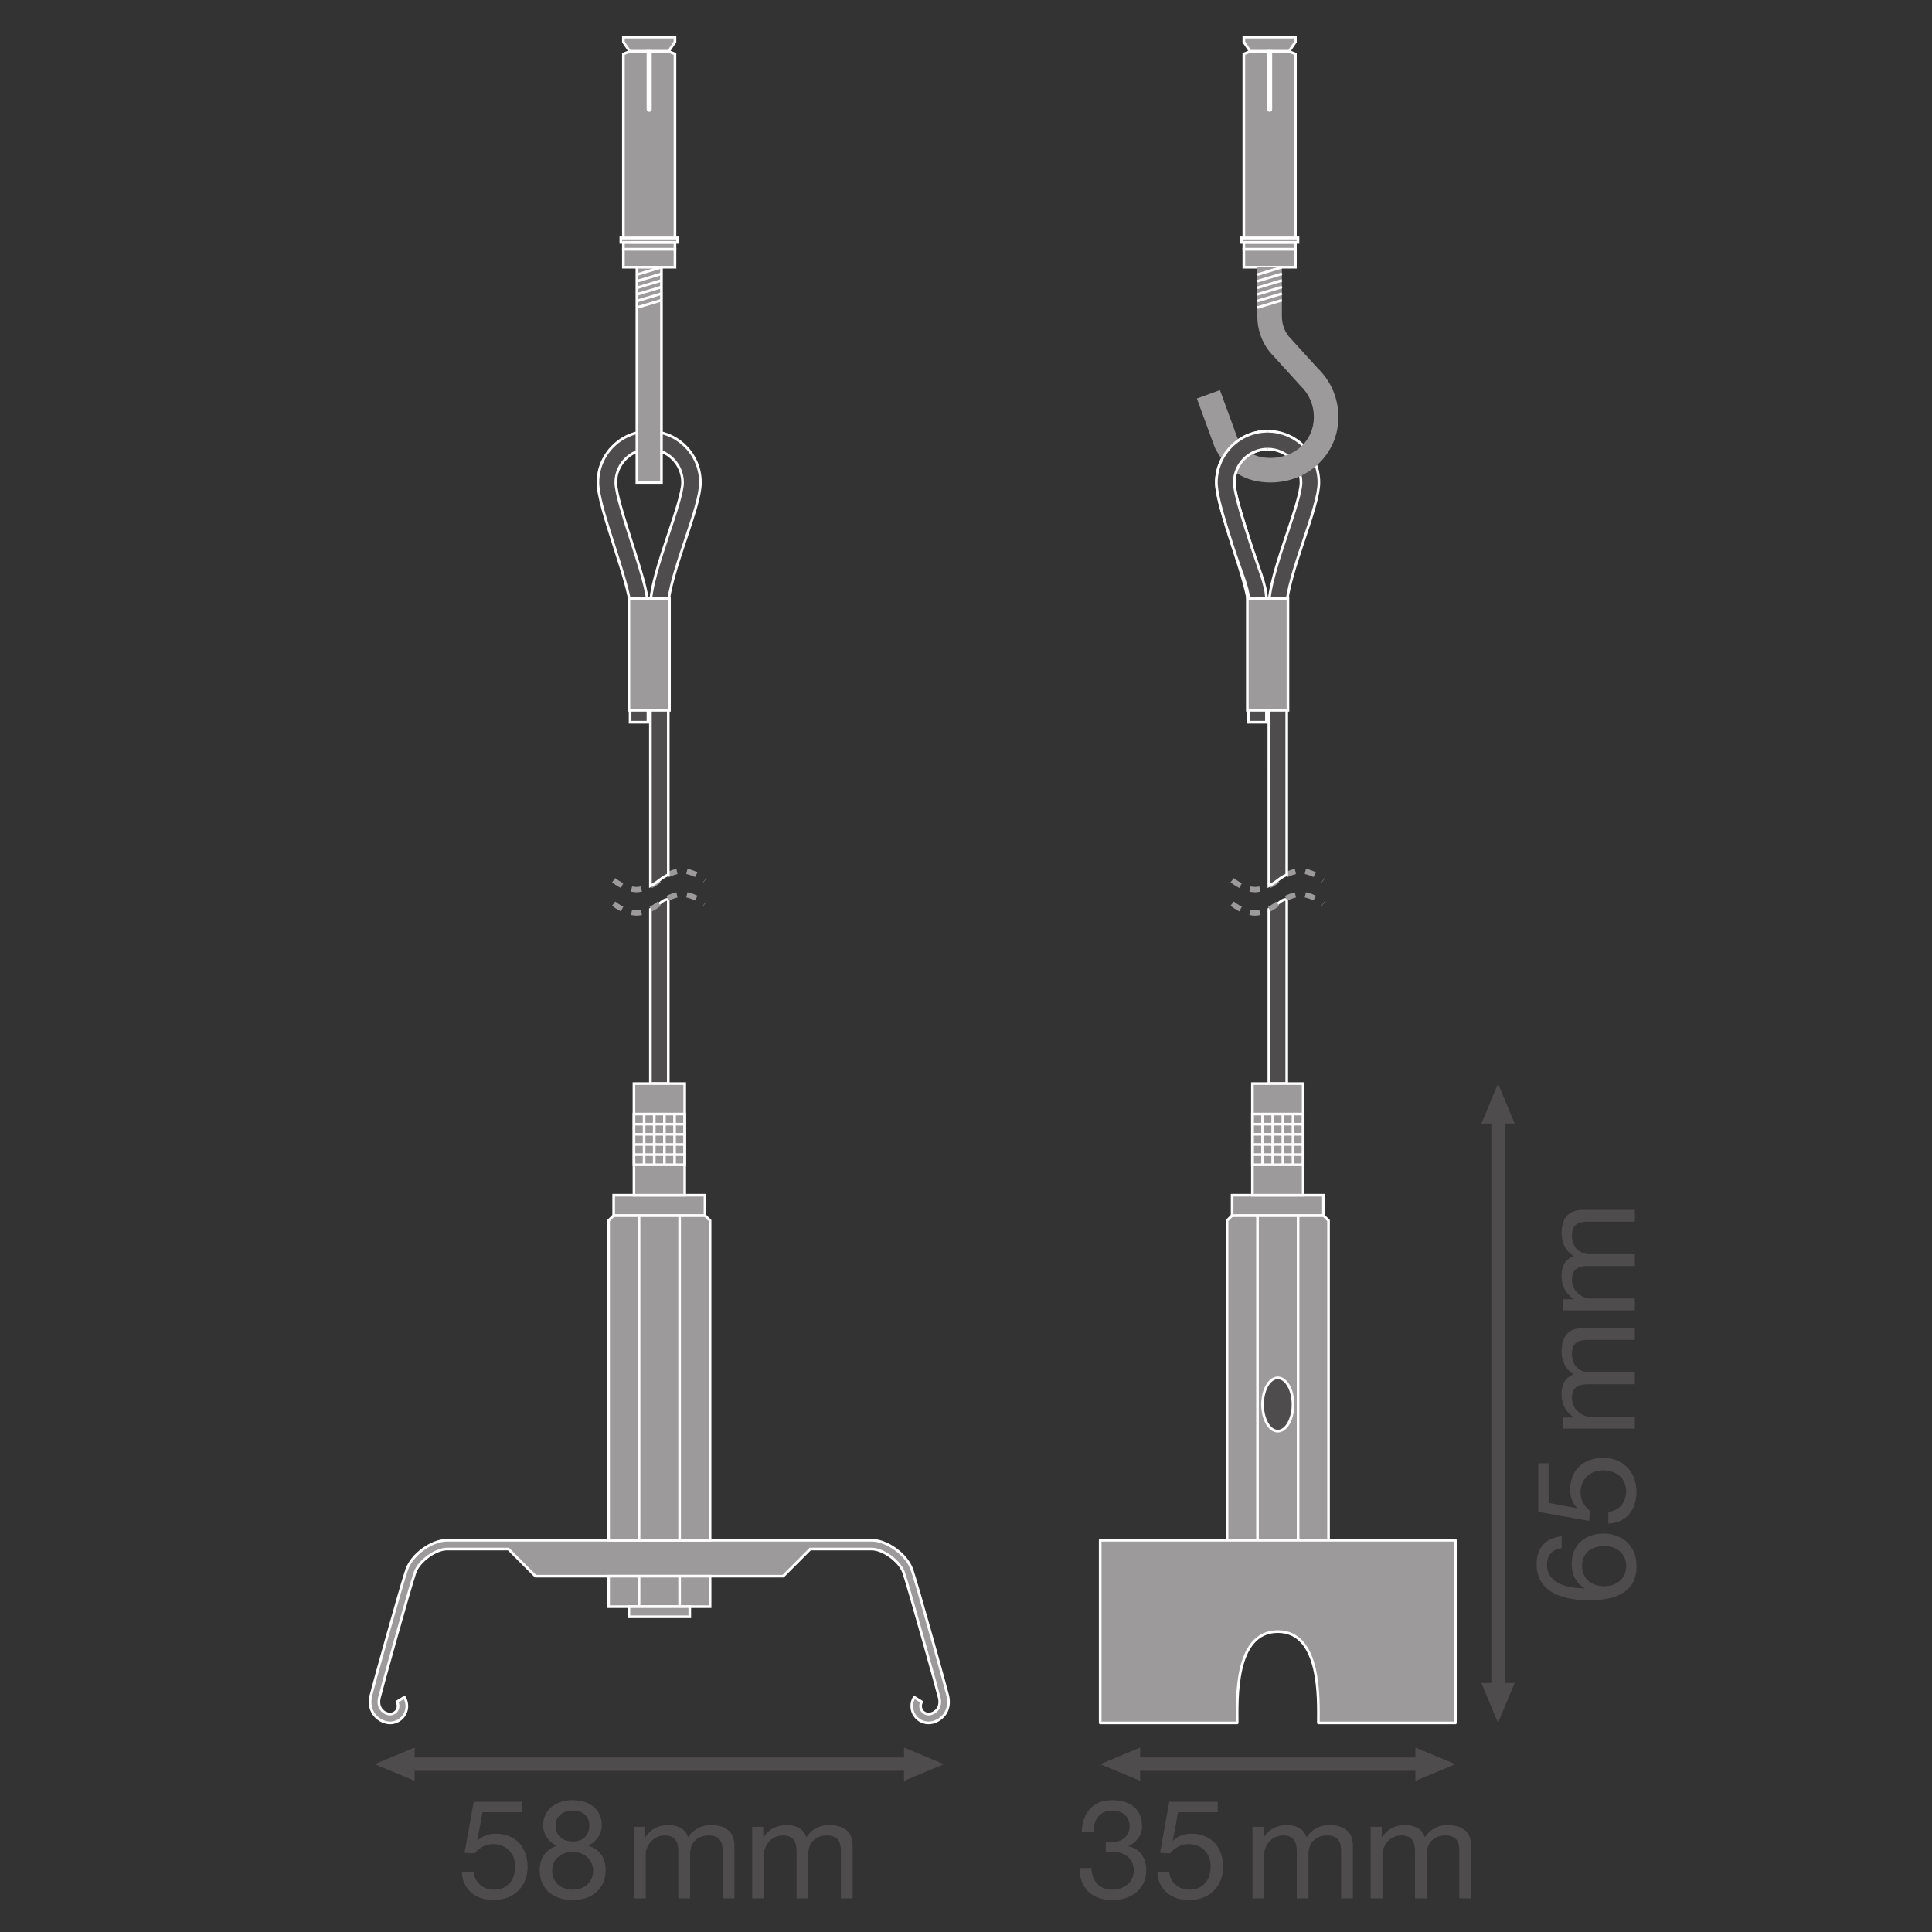 <?xml version="1.0" encoding="UTF-8" standalone="no"?>
<!-- Created with Inkscape (http://www.inkscape.org/) -->

<svg
   version="1.1"
   id="svg9"
   xml:space="preserve"
   width="548.031"
   height="548.031"
   viewBox="0 0 548.031 548.031"
   sodipodi:docname="PG_DAM_WORKFLOW-226834_TRUSYS_FLEX_SUSPENSION_KIT_mn_k_02.svg"
   inkscape:version="1.1 (c4e8f9e, 2021-05-24)"
   xmlns:inkscape="http://www.inkscape.org/namespaces/inkscape"
   xmlns:sodipodi="http://sodipodi.sourceforge.net/DTD/sodipodi-0.dtd"
   xmlns="http://www.w3.org/2000/svg"
   xmlns:svg="http://www.w3.org/2000/svg"><rect x="0" y="0" width="548.031" height="548.031" fill="#333333" stroke="none"/><defs
     id="defs13"><clipPath
       clipPathUnits="userSpaceOnUse"
       id="clipPath59"><path
         d="M 0,411.023 H 411.023 V 0 H 0 Z"
         id="path57" /></clipPath><clipPath
       clipPathUnits="userSpaceOnUse"
       id="clipPath381"><path
         d="M 0,411.023 H 411.023 V 0 H 0 Z"
         id="path379" /></clipPath></defs><sodipodi:namedview
     id="namedview11"
     pagecolor="#ffffff"
     bordercolor="#666666"
     borderopacity="1.0"
     inkscape:pageshadow="2"
     inkscape:pageopacity="0.0"
     inkscape:pagecheckerboard="0"
     showgrid="false"
     inkscape:zoom="1.5528329"
     inkscape:cx="273.69333"
     inkscape:cy="274.01532"
     inkscape:window-width="1383"
     inkscape:window-height="1035"
     inkscape:window-x="0"
     inkscape:window-y="23"
     inkscape:window-maximized="0"
     inkscape:current-layer="g15" /><g
     id="g15"
     inkscape:groupmode="layer"
     inkscape:label="PG_DAM_WORKFLOW-226834_TRUSYS_FLEX_SUSPENSION_KIT_mn_k_02"
     transform="matrix(1.333,0,0,-1.333,0,548.031)"><g
       id="g17"
       transform="translate(88.237,32.169)"><path
         d="M 0,0 -8.504,3.541 0,7.084 Z"
         style="fill:#4f4c4d;fill-opacity:1;fill-rule:nonzero;stroke:none"
         id="path19" /></g><g
       id="g21"
       transform="translate(192.369,32.169)"><path
         d="M 0,0 8.504,3.541 0,7.084 Z"
         style="fill:#4f4c4d;fill-opacity:1;fill-rule:nonzero;stroke:none"
         id="path23" /></g><g
       id="g25"
       transform="translate(194.312,35.71)"><path
         d="M 0,0 H -108.022"
         style="fill:none;stroke:#4f4c4d;stroke-width:2.835;stroke-linecap:butt;stroke-linejoin:round;stroke-miterlimit:3.864;stroke-dasharray:none;stroke-opacity:1"
         id="path27" /></g><g
       id="g29"
       transform="translate(242.622,32.169)"><path
         d="M 0,0 -8.504,3.541 0,7.084 Z"
         style="fill:#4f4c4d;fill-opacity:1;fill-rule:nonzero;stroke:none"
         id="path31" /></g><g
       id="g33"
       transform="translate(301.199,32.169)"><path
         d="M 0,0 8.504,3.541 0,7.084 Z"
         style="fill:#4f4c4d;fill-opacity:1;fill-rule:nonzero;stroke:none"
         id="path35" /></g><g
       id="g37"
       transform="translate(303.142,35.71)"><path
         d="M 0,0 H -62.467"
         style="fill:none;stroke:#4f4c4d;stroke-width:2.835;stroke-linecap:butt;stroke-linejoin:round;stroke-miterlimit:3.864;stroke-dasharray:none;stroke-opacity:1"
         id="path39" /></g><g
       id="g41"
       transform="translate(322.317,52.999)"><path
         d="M 0,0 -3.541,-8.504 -7.084,0 Z"
         style="fill:#4f4c4d;fill-opacity:1;fill-rule:nonzero;stroke:none"
         id="path43" /></g><g
       id="g45"
       transform="translate(322.317,172.043)"><path
         d="M 0,0 -3.541,8.504 -7.084,0 Z"
         style="fill:#4f4c4d;fill-opacity:1;fill-rule:nonzero;stroke:none"
         id="path47" /></g><g
       id="g49"
       transform="translate(318.776,173.986)"><path
         d="M 0,0 V -122.934"
         style="fill:none;stroke:#4f4c4d;stroke-width:2.835;stroke-linecap:butt;stroke-linejoin:round;stroke-miterlimit:3.864;stroke-dasharray:none;stroke-opacity:1"
         id="path51" /></g><g
       id="g53"><g
         id="g55"
         clip-path="url(#clipPath59)"><g
           id="g61"
           transform="translate(138.402,217.628)"><path
             d="M 0,0 V -37.081 H 3.802 V 2.079 C 3.41,2.187 2.949,1.957 2.55,1.685 2.332,1.537 2.115,1.376 1.901,1.204 1.678,1.024 1.45,0.858 1.224,0.705 0.814,0.429 0.402,0.195 0,0"
             style="fill:#4f4c4d;fill-opacity:1;fill-rule:nonzero;stroke:none"
             id="path63" /></g><g
           id="g65"
           transform="translate(138.402,217.628)"><path
             d="M 0,0 V -37.081 H 3.802 V 2.079 C 3.41,2.187 2.949,1.957 2.55,1.685 2.332,1.537 2.115,1.376 1.901,1.204 1.678,1.024 1.45,0.858 1.224,0.705 0.814,0.429 0.402,0.195 0,0 Z"
             style="fill:none;stroke:#ffffff;stroke-width:0.567;stroke-linecap:butt;stroke-linejoin:miter;stroke-miterlimit:10;stroke-dasharray:none;stroke-opacity:1"
             id="path67" /></g><g
           id="g69"
           transform="translate(130.598,223.818)"><path
             d="m 0,0 c 1.793,-1.44 3.735,-1.993 4.854,-1.993 0.977,0 2.587,0.422 4.174,1.495 0.226,0.152 0.453,0.318 0.677,0.498 0.214,0.174 0.431,0.333 0.648,0.481 1.598,1.087 3.217,1.512 4.204,1.512 1.12,0 3.061,-0.55 4.854,-1.993"
             style="fill:none;stroke:#9c9a9b;stroke-width:1.134;stroke-linecap:butt;stroke-linejoin:round;stroke-miterlimit:3.864;stroke-dasharray:2.126;stroke-dashoffset:0;stroke-opacity:1"
             id="path71" /></g><g
           id="g73"
           transform="translate(130.598,218.832)"><path
             d="m 0,0 c 1.793,-1.442 3.735,-1.992 4.854,-1.992 0.977,0 2.587,0.422 4.174,1.494 0.226,0.152 0.453,0.319 0.677,0.498 0.214,0.173 0.431,0.333 0.648,0.481 1.598,1.086 3.217,1.511 4.204,1.511 1.12,0 3.061,-0.549 4.854,-1.992"
             style="fill:none;stroke:#9c9a9b;stroke-width:1.134;stroke-linecap:butt;stroke-linejoin:round;stroke-miterlimit:3.864;stroke-dasharray:2.126;stroke-dashoffset:0;stroke-opacity:1"
             id="path75" /></g><g
           id="g77"
           transform="translate(201.726,50.144)"><path
             d="m 0,0 c -0.2,0.979 -6.652,24.178 -7.699,27.064 -1.149,3.167 -5.307,6.159 -8.557,6.159 h -90.334 c -3.25,0 -7.408,-2.992 -8.557,-6.159 -1.048,-2.886 -7.499,-26.085 -7.699,-27.064 -0.402,-1.968 0.243,-3.276 0.853,-4.026 0.804,-0.985 2.087,-1.623 3.267,-1.623 1.973,0 3.578,1.606 3.578,3.583 0,0.665 -0.183,1.315 -0.529,1.879 l -1.595,-0.982 c 0.165,-0.27 0.252,-0.578 0.252,-0.897 0,-0.941 -0.765,-1.709 -1.706,-1.709 -0.507,0 -1.294,0.293 -1.816,0.935 -0.516,0.634 -0.674,1.461 -0.47,2.461 0.186,0.915 6.653,24.124 7.624,26.803 0.869,2.392 4.363,4.924 6.798,4.924 h 13.055 l 5.761,-5.774 h 52.702 l 5.762,5.774 h 13.054 c 2.435,0 5.929,-2.532 6.798,-4.924 0.971,-2.679 7.437,-25.888 7.624,-26.803 0.204,-1 0.046,-1.827 -0.47,-2.461 -0.523,-0.642 -1.308,-0.935 -1.817,-0.935 -0.94,0 -1.705,0.768 -1.705,1.709 0,0.319 0.087,0.627 0.252,0.897 l -1.595,0.982 c -0.346,-0.564 -0.53,-1.214 -0.53,-1.879 0,-1.977 1.605,-3.583 3.578,-3.583 1.181,0 2.464,0.638 3.268,1.623 C -0.242,-3.276 0.402,-1.968 0,0"
             style="fill:#9c9a9b;fill-opacity:1;fill-rule:nonzero;stroke:none"
             id="path79" /></g><g
           id="g81"
           transform="translate(201.726,50.144)"><path
             d="m 0,0 c -0.2,0.979 -6.652,24.178 -7.699,27.064 -1.149,3.167 -5.307,6.159 -8.557,6.159 h -90.334 c -3.25,0 -7.408,-2.992 -8.557,-6.159 -1.048,-2.886 -7.499,-26.085 -7.699,-27.064 -0.402,-1.968 0.243,-3.276 0.853,-4.026 0.804,-0.985 2.087,-1.623 3.267,-1.623 1.973,0 3.578,1.606 3.578,3.583 0,0.665 -0.183,1.315 -0.529,1.879 l -1.595,-0.982 c 0.165,-0.27 0.252,-0.578 0.252,-0.897 0,-0.941 -0.765,-1.709 -1.706,-1.709 -0.507,0 -1.294,0.293 -1.816,0.935 -0.516,0.634 -0.674,1.461 -0.47,2.461 0.186,0.915 6.653,24.124 7.624,26.803 0.869,2.392 4.363,4.924 6.798,4.924 h 13.055 l 5.761,-5.774 h 52.702 l 5.762,5.774 h 13.054 c 2.435,0 5.929,-2.532 6.798,-4.924 0.971,-2.679 7.437,-25.888 7.624,-26.803 0.204,-1 0.046,-1.827 -0.47,-2.461 -0.523,-0.642 -1.308,-0.935 -1.817,-0.935 -0.94,0 -1.705,0.768 -1.705,1.709 0,0.319 0.087,0.627 0.252,0.897 l -1.595,0.982 c -0.346,-0.564 -0.53,-1.214 -0.53,-1.879 0,-1.977 1.605,-3.583 3.578,-3.583 1.181,0 2.464,0.638 3.268,1.623 C -0.242,-3.276 0.402,-1.968 0,0 Z"
             style="fill:none;stroke:#ffffff;stroke-width:0.567;stroke-linecap:butt;stroke-linejoin:round;stroke-miterlimit:10;stroke-dasharray:none;stroke-opacity:1"
             id="path83" /></g><path
           d="m 151.101,69.238 h -21.596 v 6.48 h 21.596 z"
           style="fill:#9c9a9b;fill-opacity:1;fill-rule:nonzero;stroke:#ffffff;stroke-width:0.567;stroke-linecap:butt;stroke-linejoin:miter;stroke-miterlimit:10;stroke-dasharray:none;stroke-opacity:1"
           id="path85" /><g
           id="g87"
           transform="translate(135.984,69.238)"><path
             d="M 0,0 V 6.48"
             style="fill:#9c9a9b;fill-opacity:1;fill-rule:nonzero;stroke:#ffffff;stroke-width:0.567;stroke-linecap:butt;stroke-linejoin:miter;stroke-miterlimit:10;stroke-dasharray:none;stroke-opacity:1"
             id="path89" /></g><g
           id="g91"
           transform="translate(144.622,69.238)"><path
             d="M 0,0 V 6.48"
             style="fill:#9c9a9b;fill-opacity:1;fill-rule:nonzero;stroke:#ffffff;stroke-width:0.567;stroke-linecap:butt;stroke-linejoin:miter;stroke-miterlimit:10;stroke-dasharray:none;stroke-opacity:1"
             id="path93" /></g><g
           id="g95"
           transform="translate(151.101,83.367)"><path
             d="m 0,0 h -21.596 v 68.028 l 1.081,1.078 H -1.081 L 0,68.028 Z"
             style="fill:#9c9a9b;fill-opacity:1;fill-rule:nonzero;stroke:none"
             id="path97" /></g><g
           id="g99"
           transform="translate(151.101,83.367)"><path
             d="m 0,0 h -21.596 v 68.028 l 1.081,1.078 H -1.081 L 0,68.028 Z"
             style="fill:none;stroke:#ffffff;stroke-width:0.567;stroke-linecap:butt;stroke-linejoin:miter;stroke-miterlimit:10;stroke-dasharray:none;stroke-opacity:1"
             id="path101" /></g><g
           id="g103"
           transform="translate(135.984,83.367)"><path
             d="M 0,0 V 69.106"
             style="fill:#9c9a9b;fill-opacity:1;fill-rule:nonzero;stroke:#ffffff;stroke-width:0.567;stroke-linecap:butt;stroke-linejoin:miter;stroke-miterlimit:10;stroke-dasharray:none;stroke-opacity:1"
             id="path105" /></g><g
           id="g107"
           transform="translate(144.622,83.367)"><path
             d="M 0,0 V 69.106"
             style="fill:#9c9a9b;fill-opacity:1;fill-rule:nonzero;stroke:#ffffff;stroke-width:0.567;stroke-linecap:butt;stroke-linejoin:miter;stroke-miterlimit:10;stroke-dasharray:none;stroke-opacity:1"
             id="path109" /></g><path
           d="m 146.782,67.079 h -12.957 v 2.159 h 12.957 z"
           style="fill:#9c9a9b;fill-opacity:1;fill-rule:nonzero;stroke:#ffffff;stroke-width:0.567;stroke-linecap:butt;stroke-linejoin:miter;stroke-miterlimit:10;stroke-dasharray:none;stroke-opacity:1"
           id="path111" /><path
           d="m 150.021,152.473 h -19.435 v 4.319 h 19.435 z"
           style="fill:#9c9a9b;fill-opacity:1;fill-rule:nonzero;stroke:#ffffff;stroke-width:0.567;stroke-linecap:butt;stroke-linejoin:miter;stroke-miterlimit:10;stroke-dasharray:none;stroke-opacity:1"
           id="path113" /><path
           d="m 145.702,156.792 h -10.798 v 23.755 h 10.798 z"
           style="fill:#9c9a9b;fill-opacity:1;fill-rule:nonzero;stroke:#ffffff;stroke-width:0.567;stroke-linecap:butt;stroke-linejoin:miter;stroke-miterlimit:10;stroke-dasharray:none;stroke-opacity:1"
           id="path115" /><path
           d="m 145.702,163.27 h -10.798 v 10.798 h 10.798 z"
           style="fill:none;stroke:#ffffff;stroke-width:0.567;stroke-linecap:butt;stroke-linejoin:miter;stroke-miterlimit:10;stroke-dasharray:none;stroke-opacity:1"
           id="path117" /><g
           id="g119"
           transform="translate(134.905,171.908)"><path
             d="M 0,0 H 10.798"
             style="fill:none;stroke:#ffffff;stroke-width:0.567;stroke-linecap:butt;stroke-linejoin:miter;stroke-miterlimit:10;stroke-dasharray:none;stroke-opacity:1"
             id="path121" /></g><g
           id="g123"
           transform="translate(134.905,169.748)"><path
             d="M 0,0 H 10.798"
             style="fill:none;stroke:#ffffff;stroke-width:0.567;stroke-linecap:butt;stroke-linejoin:miter;stroke-miterlimit:10;stroke-dasharray:none;stroke-opacity:1"
             id="path125" /></g><g
           id="g127"
           transform="translate(134.905,167.588)"><path
             d="M 0,0 H 10.798"
             style="fill:none;stroke:#ffffff;stroke-width:0.567;stroke-linecap:butt;stroke-linejoin:miter;stroke-miterlimit:10;stroke-dasharray:none;stroke-opacity:1"
             id="path129" /></g><g
           id="g131"
           transform="translate(134.905,165.429)"><path
             d="M 0,0 H 10.798"
             style="fill:none;stroke:#ffffff;stroke-width:0.567;stroke-linecap:butt;stroke-linejoin:miter;stroke-miterlimit:10;stroke-dasharray:none;stroke-opacity:1"
             id="path133" /></g><g
           id="g135"
           transform="translate(137.064,174.068)"><path
             d="M 0,0 V -10.798"
             style="fill:none;stroke:#ffffff;stroke-width:0.567;stroke-linecap:butt;stroke-linejoin:miter;stroke-miterlimit:10;stroke-dasharray:none;stroke-opacity:1"
             id="path137" /></g><g
           id="g139"
           transform="translate(139.223,174.068)"><path
             d="M 0,0 V -10.798"
             style="fill:none;stroke:#ffffff;stroke-width:0.567;stroke-linecap:butt;stroke-linejoin:miter;stroke-miterlimit:10;stroke-dasharray:none;stroke-opacity:1"
             id="path141" /></g><g
           id="g143"
           transform="translate(141.383,174.068)"><path
             d="M 0,0 V -10.798"
             style="fill:none;stroke:#ffffff;stroke-width:0.567;stroke-linecap:butt;stroke-linejoin:miter;stroke-miterlimit:10;stroke-dasharray:none;stroke-opacity:1"
             id="path145" /></g><g
           id="g147"
           transform="translate(143.542,174.068)"><path
             d="M 0,0 V -10.798"
             style="fill:none;stroke:#ffffff;stroke-width:0.567;stroke-linecap:butt;stroke-linejoin:miter;stroke-miterlimit:10;stroke-dasharray:none;stroke-opacity:1"
             id="path149" /></g><g
           id="g151"
           transform="translate(138.143,319.353)"><path
             d="m 0,0 c -6.013,0 -10.906,-4.894 -10.906,-10.908 0,-2.784 1.707,-8.097 3.514,-13.722 1.561,-4.861 3.331,-10.371 3.331,-12.56 v -24.731 h 3.803 v 24.731 c 0,2.785 -1.706,8.098 -3.513,13.723 -1.562,4.861 -3.331,10.371 -3.331,12.559 0,3.917 3.186,7.103 7.102,7.103 3.916,0 7.102,-3.186 7.102,-7.103 0,-2.004 -1.509,-6.519 -2.97,-10.884 C 2.228,-27.486 0.258,-33.375 0.258,-37.19 v -34.489 h 0.001 v -25.059 c 0.402,0.194 0.813,0.428 1.223,0.705 0.227,0.152 0.454,0.318 0.678,0.498 0.214,0.174 0.431,0.333 0.648,0.481 0.4,0.272 0.861,0.503 1.253,0.695 v 22.68 22.771 11.718 c 0,3.196 1.954,9.038 3.678,14.192 1.699,5.08 3.167,9.466 3.167,12.09 C 10.906,-4.894 6.013,0 0,0"
             style="fill:#4f4c4d;fill-opacity:1;fill-rule:nonzero;stroke:none"
             id="path153" /></g><g
           id="g155"
           transform="translate(138.143,319.353)"><path
             d="m 0,0 c -6.013,0 -10.906,-4.894 -10.906,-10.908 0,-2.784 1.707,-8.097 3.514,-13.722 1.561,-4.861 3.331,-10.371 3.331,-12.56 v -24.731 h 3.803 v 24.731 c 0,2.785 -1.706,8.098 -3.513,13.723 -1.562,4.861 -3.331,10.371 -3.331,12.559 0,3.917 3.186,7.103 7.102,7.103 3.916,0 7.102,-3.186 7.102,-7.103 0,-2.004 -1.509,-6.519 -2.97,-10.884 C 2.228,-27.486 0.258,-33.375 0.258,-37.19 v -34.489 h 0.001 v -25.059 c 0.402,0.194 0.813,0.428 1.223,0.705 0.227,0.152 0.454,0.318 0.678,0.498 0.214,0.174 0.431,0.333 0.648,0.481 0.4,0.272 0.861,0.503 1.253,0.695 v 22.68 22.771 11.718 c 0,3.196 1.954,9.038 3.678,14.192 1.699,5.08 3.167,9.466 3.167,12.09 C 10.906,-4.894 6.013,0 0,0 Z"
             style="fill:none;stroke:#ffffff;stroke-width:0.567;stroke-linecap:butt;stroke-linejoin:miter;stroke-miterlimit:10;stroke-dasharray:none;stroke-opacity:1"
             id="path157" /></g><path
           d="m 142.462,259.982 h -8.638 v 23.754 h 8.638 z"
           style="fill:#9c9a9b;fill-opacity:1;fill-rule:nonzero;stroke:#ffffff;stroke-width:0.567;stroke-linecap:butt;stroke-linejoin:miter;stroke-miterlimit:10;stroke-dasharray:none;stroke-opacity:1"
           id="path159" /><g
           id="g161"
           transform="translate(270.011,217.628)"><path
             d="M 0,0 V -37.081 H 3.803 V 2.079 C 3.411,2.187 2.949,1.957 2.55,1.685 2.332,1.537 2.115,1.376 1.901,1.204 1.678,1.024 1.45,0.858 1.224,0.705 0.814,0.429 0.403,0.195 0,0"
             style="fill:#4f4c4d;fill-opacity:1;fill-rule:nonzero;stroke:none"
             id="path163" /></g><g
           id="g165"
           transform="translate(270.011,217.628)"><path
             d="M 0,0 V -37.081 H 3.803 V 2.079 C 3.411,2.187 2.949,1.957 2.55,1.685 2.332,1.537 2.115,1.376 1.901,1.204 1.678,1.024 1.45,0.858 1.224,0.705 0.814,0.429 0.403,0.195 0,0 Z"
             style="fill:none;stroke:#ffffff;stroke-width:0.567;stroke-linecap:butt;stroke-linejoin:miter;stroke-miterlimit:10;stroke-dasharray:none;stroke-opacity:1"
             id="path167" /></g><g
           id="g169"
           transform="translate(262.207,223.818)"><path
             d="m 0,0 c 1.793,-1.44 3.735,-1.993 4.854,-1.993 0.978,0 2.588,0.422 4.174,1.495 0.226,0.152 0.454,0.318 0.677,0.498 0.214,0.174 0.431,0.333 0.649,0.481 1.598,1.087 3.217,1.512 4.203,1.512 1.121,0 3.061,-0.55 4.854,-1.993"
             style="fill:none;stroke:#9c9a9b;stroke-width:1.134;stroke-linecap:butt;stroke-linejoin:round;stroke-miterlimit:3.864;stroke-dasharray:2.126;stroke-dashoffset:0;stroke-opacity:1"
             id="path171" /></g><g
           id="g173"
           transform="translate(262.207,218.832)"><path
             d="m 0,0 c 1.793,-1.442 3.735,-1.992 4.854,-1.992 0.978,0 2.588,0.422 4.174,1.494 0.226,0.152 0.454,0.319 0.677,0.498 0.214,0.173 0.431,0.333 0.649,0.481 1.598,1.086 3.217,1.511 4.203,1.511 1.121,0 3.061,-0.549 4.854,-1.992"
             style="fill:none;stroke:#9c9a9b;stroke-width:1.134;stroke-linecap:butt;stroke-linejoin:round;stroke-miterlimit:3.864;stroke-dasharray:2.126;stroke-dashoffset:0;stroke-opacity:1"
             id="path175" /></g><g
           id="g177"
           transform="translate(282.71,83.367)"><path
             d="m 0,0 h -21.596 v 68.028 l 1.081,1.078 H -1.081 L 0,68.028 Z"
             style="fill:#9c9a9b;fill-opacity:1;fill-rule:nonzero;stroke:none"
             id="path179" /></g><g
           id="g181"
           transform="translate(282.71,83.367)"><path
             d="m 0,0 h -21.596 v 68.028 l 1.081,1.078 H -1.081 L 0,68.028 Z"
             style="fill:none;stroke:#ffffff;stroke-width:0.567;stroke-linecap:butt;stroke-linejoin:miter;stroke-miterlimit:10;stroke-dasharray:none;stroke-opacity:1"
             id="path183" /></g><g
           id="g185"
           transform="translate(267.594,83.367)"><path
             d="M 0,0 V 69.106"
             style="fill:#9c9a9b;fill-opacity:1;fill-rule:nonzero;stroke:#ffffff;stroke-width:0.567;stroke-linecap:butt;stroke-linejoin:miter;stroke-miterlimit:10;stroke-dasharray:none;stroke-opacity:1"
             id="path187" /></g><g
           id="g189"
           transform="translate(276.231,83.367)"><path
             d="M 0,0 V 69.106"
             style="fill:#9c9a9b;fill-opacity:1;fill-rule:nonzero;stroke:#ffffff;stroke-width:0.567;stroke-linecap:butt;stroke-linejoin:miter;stroke-miterlimit:10;stroke-dasharray:none;stroke-opacity:1"
             id="path191" /></g><path
           d="m 281.63,152.473 h -19.435 v 4.319 h 19.435 z"
           style="fill:#9c9a9b;fill-opacity:1;fill-rule:nonzero;stroke:#ffffff;stroke-width:0.567;stroke-linecap:butt;stroke-linejoin:miter;stroke-miterlimit:10;stroke-dasharray:none;stroke-opacity:1"
           id="path193" /><path
           d="m 277.311,156.792 h -10.798 v 23.755 h 10.798 z"
           style="fill:#9c9a9b;fill-opacity:1;fill-rule:nonzero;stroke:#ffffff;stroke-width:0.567;stroke-linecap:butt;stroke-linejoin:miter;stroke-miterlimit:10;stroke-dasharray:none;stroke-opacity:1"
           id="path195" /><path
           d="m 277.311,163.27 h -10.798 v 10.798 h 10.798 z"
           style="fill:none;stroke:#ffffff;stroke-width:0.567;stroke-linecap:butt;stroke-linejoin:miter;stroke-miterlimit:10;stroke-dasharray:none;stroke-opacity:1"
           id="path197" /><g
           id="g199"
           transform="translate(266.514,171.908)"><path
             d="M 0,0 H 10.798"
             style="fill:none;stroke:#ffffff;stroke-width:0.567;stroke-linecap:butt;stroke-linejoin:miter;stroke-miterlimit:10;stroke-dasharray:none;stroke-opacity:1"
             id="path201" /></g><g
           id="g203"
           transform="translate(266.514,169.748)"><path
             d="M 0,0 H 10.798"
             style="fill:none;stroke:#ffffff;stroke-width:0.567;stroke-linecap:butt;stroke-linejoin:miter;stroke-miterlimit:10;stroke-dasharray:none;stroke-opacity:1"
             id="path205" /></g><g
           id="g207"
           transform="translate(266.514,167.588)"><path
             d="M 0,0 H 10.798"
             style="fill:none;stroke:#ffffff;stroke-width:0.567;stroke-linecap:butt;stroke-linejoin:miter;stroke-miterlimit:10;stroke-dasharray:none;stroke-opacity:1"
             id="path209" /></g><g
           id="g211"
           transform="translate(266.514,165.429)"><path
             d="M 0,0 H 10.798"
             style="fill:none;stroke:#ffffff;stroke-width:0.567;stroke-linecap:butt;stroke-linejoin:miter;stroke-miterlimit:10;stroke-dasharray:none;stroke-opacity:1"
             id="path213" /></g><g
           id="g215"
           transform="translate(268.673,174.068)"><path
             d="M 0,0 V -10.798"
             style="fill:none;stroke:#ffffff;stroke-width:0.567;stroke-linecap:butt;stroke-linejoin:miter;stroke-miterlimit:10;stroke-dasharray:none;stroke-opacity:1"
             id="path217" /></g><g
           id="g219"
           transform="translate(270.832,174.068)"><path
             d="M 0,0 V -10.798"
             style="fill:none;stroke:#ffffff;stroke-width:0.567;stroke-linecap:butt;stroke-linejoin:miter;stroke-miterlimit:10;stroke-dasharray:none;stroke-opacity:1"
             id="path221" /></g><g
           id="g223"
           transform="translate(272.992,174.068)"><path
             d="M 0,0 V -10.798"
             style="fill:none;stroke:#ffffff;stroke-width:0.567;stroke-linecap:butt;stroke-linejoin:miter;stroke-miterlimit:10;stroke-dasharray:none;stroke-opacity:1"
             id="path225" /></g><g
           id="g227"
           transform="translate(275.151,174.068)"><path
             d="M 0,0 V -10.798"
             style="fill:none;stroke:#ffffff;stroke-width:0.567;stroke-linecap:butt;stroke-linejoin:miter;stroke-miterlimit:10;stroke-dasharray:none;stroke-opacity:1"
             id="path229" /></g><g
           id="g231"
           transform="translate(269.752,319.353)"><path
             d="m 0,0 c -6.013,0 -10.906,-4.894 -10.906,-10.908 0,-2.784 1.707,-8.097 3.514,-13.722 1.561,-4.861 3.331,-10.371 3.331,-12.56 v -24.731 h 3.803 v 24.731 c 0,2.785 -1.707,8.098 -3.513,13.723 -1.562,4.861 -3.331,10.371 -3.331,12.559 0,3.917 3.186,7.103 7.102,7.103 3.916,0 7.102,-3.186 7.102,-7.103 0,-2.004 -1.509,-6.519 -2.969,-10.884 C 2.228,-27.486 0.258,-33.375 0.258,-37.19 v -34.489 h 0.001 v -25.059 c 0.402,0.194 0.814,0.428 1.223,0.705 0.227,0.152 0.454,0.318 0.677,0.498 0.215,0.174 0.432,0.333 0.649,0.481 0.4,0.272 0.861,0.503 1.253,0.695 v 22.68 22.771 11.718 c 0,3.196 1.954,9.038 3.678,14.192 1.699,5.08 3.166,9.466 3.166,12.09 C 10.905,-4.894 6.013,0 0,0"
             style="fill:#4f4c4d;fill-opacity:1;fill-rule:nonzero;stroke:none"
             id="path233" /></g><g
           id="g235"
           transform="translate(269.752,319.353)"><path
             d="m 0,0 c -6.013,0 -10.906,-4.894 -10.906,-10.908 0,-2.784 1.707,-8.097 3.514,-13.722 1.561,-4.861 3.331,-10.371 3.331,-12.56 v -24.731 h 3.803 v 24.731 c 0,2.785 -1.707,8.098 -3.513,13.723 -1.562,4.861 -3.331,10.371 -3.331,12.559 0,3.917 3.186,7.103 7.102,7.103 3.916,0 7.102,-3.186 7.102,-7.103 0,-2.004 -1.509,-6.519 -2.969,-10.884 C 2.228,-27.486 0.258,-33.375 0.258,-37.19 v -34.489 h 0.001 v -25.059 c 0.402,0.194 0.814,0.428 1.223,0.705 0.227,0.152 0.454,0.318 0.677,0.498 0.215,0.174 0.432,0.333 0.649,0.481 0.4,0.272 0.861,0.503 1.253,0.695 v 22.68 22.771 11.718 c 0,3.196 1.954,9.038 3.678,14.192 1.699,5.08 3.166,9.466 3.166,12.09 C 10.905,-4.894 6.013,0 0,0 Z"
             style="fill:none;stroke:#ffffff;stroke-width:0.567;stroke-linecap:butt;stroke-linejoin:miter;stroke-miterlimit:10;stroke-dasharray:none;stroke-opacity:1"
             id="path237" /></g><path
           d="m 274.071,259.982 h -8.638 v 23.754 h 8.638 z"
           style="fill:#9c9a9b;fill-opacity:1;fill-rule:nonzero;stroke:#ffffff;stroke-width:0.567;stroke-linecap:butt;stroke-linejoin:miter;stroke-miterlimit:10;stroke-dasharray:none;stroke-opacity:1"
           id="path239" /><g
           id="g241"
           transform="translate(234.118,83.367)"><path
             d="m 0,0 v -38.872 h 29.154 c 0,4.772 -0.657,19.436 8.638,19.436 9.295,0 8.639,-14.664 8.639,-19.436 H 75.585 V 0 Z"
             style="fill:#9c9a9b;fill-opacity:1;fill-rule:nonzero;stroke:none"
             id="path243" /></g><g
           id="g245"
           transform="translate(234.118,83.367)"><path
             d="m 0,0 v -38.872 h 29.154 c 0,4.772 -0.657,19.436 8.638,19.436 9.295,0 8.639,-14.664 8.639,-19.436 H 75.585 V 0 Z"
             style="fill:none;stroke:#ffffff;stroke-width:0.567;stroke-linecap:butt;stroke-linejoin:round;stroke-miterlimit:10;stroke-dasharray:none;stroke-opacity:1"
             id="path247" /></g><g
           id="g249"
           transform="translate(275.149,112.252)"><path
             d="m 0,0 c 0,-3.132 -1.45,-5.67 -3.239,-5.67 -1.789,0 -3.24,2.538 -3.24,5.67 0,3.13 1.451,5.668 3.24,5.668 C -1.45,5.668 0,3.13 0,0"
             style="fill:#4f4c4d;fill-opacity:1;fill-rule:nonzero;stroke:none"
             id="path251" /></g><g
           id="g253"
           transform="translate(275.149,112.252)"><path
             d="m 0,0 c 0,-3.132 -1.45,-5.67 -3.239,-5.67 -1.789,0 -3.24,2.538 -3.24,5.67 0,3.13 1.451,5.668 3.24,5.668 C -1.45,5.668 0,3.13 0,0 Z"
             style="fill:none;stroke:#ffffff;stroke-width:0.567;stroke-linecap:butt;stroke-linejoin:miter;stroke-miterlimit:10;stroke-dasharray:none;stroke-opacity:1"
             id="path255" /></g><path
           d="m 264.685,358.092 h 10.977 v -3.829 h -10.977 z"
           style="fill:#9c9a9b;fill-opacity:1;fill-rule:nonzero;stroke:#ffffff;stroke-width:0.567;stroke-linecap:butt;stroke-linejoin:miter;stroke-miterlimit:10;stroke-dasharray:none;stroke-opacity:1"
           id="path257" /><path
           d="m 264.685,359.539 h 10.977 v -1.447 h -10.977 z"
           style="fill:#9c9a9b;fill-opacity:1;fill-rule:nonzero;stroke:#ffffff;stroke-width:0.567;stroke-linecap:butt;stroke-linejoin:miter;stroke-miterlimit:10;stroke-dasharray:none;stroke-opacity:1"
           id="path259" /><path
           d="m 264.143,360.504 h 12.06 v -0.965 h -12.06 z"
           style="fill:#9c9a9b;fill-opacity:1;fill-rule:nonzero;stroke:#ffffff;stroke-width:0.567;stroke-linecap:butt;stroke-linejoin:miter;stroke-miterlimit:10;stroke-dasharray:none;stroke-opacity:1"
           id="path261" /><g
           id="g263"
           transform="translate(264.685,403.226)"><path
             d="M 0,0 V -1.027 L 1.362,-3.03 h 8.253 l 1.362,2.003 V 0 Z"
             style="fill:#9c9a9b;fill-opacity:1;fill-rule:nonzero;stroke:none"
             id="path265" /></g><g
           id="g267"
           transform="translate(264.685,403.226)"><path
             d="M 0,0 V -1.027 L 1.362,-3.03 h 8.253 l 1.362,2.003 V 0 Z"
             style="fill:none;stroke:#ffffff;stroke-width:0.567;stroke-linecap:butt;stroke-linejoin:miter;stroke-miterlimit:10;stroke-dasharray:none;stroke-opacity:1"
             id="path269" /></g><g
           id="g271"
           transform="translate(266.047,400.196)"><path
             d="M 0,0 -1.363,-0.543 V -39.692 H 9.615 V -0.543 L 8.252,0 Z"
             style="fill:#9c9a9b;fill-opacity:1;fill-rule:nonzero;stroke:none"
             id="path273" /></g><g
           id="g275"
           transform="translate(266.047,400.196)"><path
             d="M 0,0 -1.363,-0.543 V -39.692 H 9.615 V -0.543 L 8.252,0 Z"
             style="fill:none;stroke:#ffffff;stroke-width:0.567;stroke-linecap:butt;stroke-linejoin:miter;stroke-miterlimit:10;stroke-dasharray:none;stroke-opacity:1"
             id="path277" /></g><g
           id="g279"
           transform="translate(270.43,400.196)"><path
             d="m 0,0 v -12.323 c 0,-0.141 -0.115,-0.256 -0.257,-0.256 -0.142,0 -0.256,0.115 -0.256,0.256 V 0 Z"
             style="fill:#4f4c4d;fill-opacity:1;fill-rule:nonzero;stroke:none"
             id="path281" /></g><g
           id="g283"
           transform="translate(270.43,400.196)"><path
             d="m 0,0 v -12.323 c 0,-0.141 -0.115,-0.256 -0.257,-0.256 -0.142,0 -0.256,0.115 -0.256,0.256 V 0 Z"
             style="fill:none;stroke:#ffffff;stroke-width:0.567;stroke-linecap:butt;stroke-linejoin:miter;stroke-miterlimit:10;stroke-dasharray:none;stroke-opacity:1"
             id="path285" /></g><g
           id="g287"
           transform="translate(267.56,354.263)"><path
             d="m 0,0 h 5.226 v -10.47 c 0,-1.798 0.684,-3.514 1.876,-4.706 l 0.086,-0.09 5.725,-6.299 c 2.799,-2.739 4.339,-6.401 4.339,-10.322 0,-7.807 -6.345,-13.923 -14.446,-13.923 -5.309,0 -9.272,2.446 -11.779,7.27 l -0.078,0.15 -3.818,10.451 4.909,1.793 3.7,-10.128 c 1.613,-3.019 3.735,-4.31 7.066,-4.31 5.257,0 9.221,3.739 9.221,8.697 0,2.521 -0.999,4.875 -2.811,6.628 l -0.117,0.12 -5.739,6.316 C 1.224,-16.661 0,-13.621 0,-10.47 Z"
             style="fill:#9c9a9b;fill-opacity:1;fill-rule:nonzero;stroke:none"
             id="path289" /></g><g
           id="g291"
           transform="translate(272.786,354.263)"><path
             d="M 0,0 -5.225,-1.58"
             style="fill:none;stroke:#ffffff;stroke-width:0.567;stroke-linecap:butt;stroke-linejoin:round;stroke-miterlimit:10;stroke-dasharray:none;stroke-opacity:1"
             id="path293" /></g><g
           id="g295"
           transform="translate(272.786,352.859)"><path
             d="M 0,0 -5.225,-1.579"
             style="fill:none;stroke:#ffffff;stroke-width:0.567;stroke-linecap:butt;stroke-linejoin:round;stroke-miterlimit:10;stroke-dasharray:none;stroke-opacity:1"
             id="path297" /></g><g
           id="g299"
           transform="translate(272.786,351.456)"><path
             d="M 0,0 -5.225,-1.579"
             style="fill:none;stroke:#ffffff;stroke-width:0.567;stroke-linecap:butt;stroke-linejoin:round;stroke-miterlimit:10;stroke-dasharray:none;stroke-opacity:1"
             id="path301" /></g><g
           id="g303"
           transform="translate(272.786,350.053)"><path
             d="M 0,0 -5.225,-1.579"
             style="fill:none;stroke:#ffffff;stroke-width:0.567;stroke-linecap:butt;stroke-linejoin:round;stroke-miterlimit:10;stroke-dasharray:none;stroke-opacity:1"
             id="path305" /></g><g
           id="g307"
           transform="translate(272.786,348.649)"><path
             d="M 0,0 -5.225,-1.578"
             style="fill:none;stroke:#ffffff;stroke-width:0.567;stroke-linecap:butt;stroke-linejoin:round;stroke-miterlimit:10;stroke-dasharray:none;stroke-opacity:1"
             id="path309" /></g><g
           id="g311"
           transform="translate(272.786,347.246)"><path
             d="M 0,0 -5.225,-1.579"
             style="fill:none;stroke:#ffffff;stroke-width:0.567;stroke-linecap:butt;stroke-linejoin:round;stroke-miterlimit:10;stroke-dasharray:none;stroke-opacity:1"
             id="path313" /></g><g
           id="g315"
           transform="translate(269.752,315.548)"><path
             d="m 0,0 c -3.916,0 -7.102,-3.187 -7.102,-7.103 0,-2.188 1.769,-7.698 3.331,-12.559 1.806,-5.626 3.513,-9.334 3.513,-12.119 h -3.803 c 0,2.189 -1.77,6.094 -3.331,10.956 -1.807,5.624 -3.514,10.938 -3.514,13.722 0,6.014 4.893,10.908 10.906,10.908"
             style="fill:#4f4c4d;fill-opacity:1;fill-rule:nonzero;stroke:#ffffff;stroke-width:0.567;stroke-linecap:butt;stroke-linejoin:miter;stroke-miterlimit:10;stroke-dasharray:none;stroke-opacity:1"
             id="path317" /></g><path
           d="m 132.654,358.092 h 10.977 v -3.829 h -10.977 z"
           style="fill:#9c9a9b;fill-opacity:1;fill-rule:nonzero;stroke:#ffffff;stroke-width:0.567;stroke-linecap:butt;stroke-linejoin:miter;stroke-miterlimit:10;stroke-dasharray:none;stroke-opacity:1"
           id="path319" /><path
           d="m 132.654,359.539 h 10.977 v -1.447 h -10.977 z"
           style="fill:#9c9a9b;fill-opacity:1;fill-rule:nonzero;stroke:#ffffff;stroke-width:0.567;stroke-linecap:butt;stroke-linejoin:miter;stroke-miterlimit:10;stroke-dasharray:none;stroke-opacity:1"
           id="path321" /><path
           d="m 132.113,360.504 h 12.061 v -0.965 h -12.061 z"
           style="fill:#9c9a9b;fill-opacity:1;fill-rule:nonzero;stroke:#ffffff;stroke-width:0.567;stroke-linecap:butt;stroke-linejoin:miter;stroke-miterlimit:10;stroke-dasharray:none;stroke-opacity:1"
           id="path323" /><g
           id="g325"
           transform="translate(132.655,403.226)"><path
             d="M 0,0 V -1.027 L 1.362,-3.03 h 8.253 l 1.362,2.003 V 0 Z"
             style="fill:#9c9a9b;fill-opacity:1;fill-rule:nonzero;stroke:none"
             id="path327" /></g><g
           id="g329"
           transform="translate(132.655,403.226)"><path
             d="M 0,0 V -1.027 L 1.362,-3.03 h 8.253 l 1.362,2.003 V 0 Z"
             style="fill:none;stroke:#ffffff;stroke-width:0.567;stroke-linecap:butt;stroke-linejoin:miter;stroke-miterlimit:10;stroke-dasharray:none;stroke-opacity:1"
             id="path331" /></g><g
           id="g333"
           transform="translate(134.017,400.196)"><path
             d="M 0,0 -1.363,-0.543 V -39.692 H 9.615 V -0.543 L 8.252,0 Z"
             style="fill:#9c9a9b;fill-opacity:1;fill-rule:nonzero;stroke:none"
             id="path335" /></g><g
           id="g337"
           transform="translate(134.017,400.196)"><path
             d="M 0,0 -1.363,-0.543 V -39.692 H 9.615 V -0.543 L 8.252,0 Z"
             style="fill:none;stroke:#ffffff;stroke-width:0.567;stroke-linecap:butt;stroke-linejoin:miter;stroke-miterlimit:10;stroke-dasharray:none;stroke-opacity:1"
             id="path339" /></g><path
           d="m 135.531,354.263 h 5.225 v -45.81 h -5.225 z"
           style="fill:#9c9a9b;fill-opacity:1;fill-rule:nonzero;stroke:#ffffff;stroke-width:0.567;stroke-linecap:butt;stroke-linejoin:miter;stroke-miterlimit:10;stroke-dasharray:none;stroke-opacity:1"
           id="path341" /><g
           id="g343"
           transform="translate(140.756,354.263)"><path
             d="M 0,0 -5.225,-1.58"
             style="fill:none;stroke:#ffffff;stroke-width:0.567;stroke-linecap:butt;stroke-linejoin:round;stroke-miterlimit:10;stroke-dasharray:none;stroke-opacity:1"
             id="path345" /></g><g
           id="g347"
           transform="translate(140.756,352.859)"><path
             d="M 0,0 -5.225,-1.579"
             style="fill:none;stroke:#ffffff;stroke-width:0.567;stroke-linecap:butt;stroke-linejoin:round;stroke-miterlimit:10;stroke-dasharray:none;stroke-opacity:1"
             id="path349" /></g><g
           id="g351"
           transform="translate(140.756,351.456)"><path
             d="M 0,0 -5.225,-1.579"
             style="fill:none;stroke:#ffffff;stroke-width:0.567;stroke-linecap:butt;stroke-linejoin:round;stroke-miterlimit:10;stroke-dasharray:none;stroke-opacity:1"
             id="path353" /></g><g
           id="g355"
           transform="translate(140.756,350.053)"><path
             d="M 0,0 -5.225,-1.579"
             style="fill:none;stroke:#ffffff;stroke-width:0.567;stroke-linecap:butt;stroke-linejoin:round;stroke-miterlimit:10;stroke-dasharray:none;stroke-opacity:1"
             id="path357" /></g><g
           id="g359"
           transform="translate(140.756,348.649)"><path
             d="M 0,0 -5.225,-1.578"
             style="fill:none;stroke:#ffffff;stroke-width:0.567;stroke-linecap:butt;stroke-linejoin:round;stroke-miterlimit:10;stroke-dasharray:none;stroke-opacity:1"
             id="path361" /></g><g
           id="g363"
           transform="translate(140.756,347.246)"><path
             d="M 0,0 -5.225,-1.579"
             style="fill:none;stroke:#ffffff;stroke-width:0.567;stroke-linecap:butt;stroke-linejoin:round;stroke-miterlimit:10;stroke-dasharray:none;stroke-opacity:1"
             id="path365" /></g><g
           id="g367"
           transform="translate(138.4,400.196)"><path
             d="m 0,0 v -12.323 c 0,-0.141 -0.115,-0.256 -0.257,-0.256 -0.142,0 -0.256,0.115 -0.256,0.256 V 0 Z"
             style="fill:#4f4c4d;fill-opacity:1;fill-rule:nonzero;stroke:none"
             id="path369" /></g><g
           id="g371"
           transform="translate(138.4,400.196)"><path
             d="m 0,0 v -12.323 c 0,-0.141 -0.115,-0.256 -0.257,-0.256 -0.142,0 -0.256,0.115 -0.256,0.256 V 0 Z"
             style="fill:none;stroke:#ffffff;stroke-width:0.567;stroke-linecap:butt;stroke-linejoin:miter;stroke-miterlimit:10;stroke-dasharray:none;stroke-opacity:1"
             id="path373" /></g></g></g><g
       id="g375"><g
         id="g377"
         clip-path="url(#clipPath381)"><g
           id="g383"
           transform="translate(111.124,25.49)"><path
             d="m 0,0 h -8.436 l -1.121,-6.018 0.059,-0.058 c 0.915,1.033 2.478,1.504 3.894,1.504 3.716,0 6.754,-2.36 6.754,-7.166 0,-3.541 -2.448,-6.961 -7.315,-6.961 -3.628,0 -6.577,2.211 -6.666,5.986 h 2.508 c 0.147,-2.152 1.887,-3.775 4.394,-3.775 2.389,0 4.425,1.652 4.425,4.955 0,2.744 -1.888,4.75 -4.72,4.75 -1.622,0 -2.92,-0.797 -3.893,-1.977 l -2.153,0.117 1.947,10.856 H 0 Z"
             style="fill:#4f4c4d;fill-opacity:1;fill-rule:nonzero;stroke:none"
             id="path385" /></g><g
           id="g387"
           transform="translate(121.951,19.266)"><path
             d="m 0,0 c 2.006,0 3.451,1.24 3.451,3.363 0,2.123 -1.475,3.215 -3.51,3.215 -2.005,0 -3.657,-1.121 -3.657,-3.215 C -3.716,1.092 -2.035,0 0,0 m 0,-10.264 c 2.507,0 4.277,1.741 4.277,4.071 0,2.242 -1.947,3.982 -4.306,3.982 -2.478,0 -4.425,-1.564 -4.425,-4.012 0,-2.507 1.858,-4.041 4.454,-4.041 M -0.236,8.791 c 4.572,0 6.341,-2.654 6.341,-5.34 0,-1.887 -1.15,-3.539 -2.89,-4.336 2.507,-0.795 3.717,-2.625 3.717,-5.22 0,-4.04 -3.068,-6.37 -6.932,-6.37 -4.011,0 -7.108,2.123 -7.108,6.37 0,2.478 1.297,4.396 3.657,5.22 -1.77,0.709 -2.92,2.449 -2.92,4.336 0,3.422 2.92,5.34 6.135,5.34"
             style="fill:#4f4c4d;fill-opacity:1;fill-rule:nonzero;stroke:none"
             id="path389" /></g><g
           id="g391"
           transform="translate(134.903,22.392)"><path
             d="m 0,0 h 2.36 v -2.24 h 0.058 c 1.151,1.74 2.773,2.594 4.926,2.594 1.888,0 3.569,-0.708 4.189,-2.594 1.032,1.65 2.801,2.594 4.778,2.594 3.038,0 5.073,-1.268 5.073,-4.424 v -11.178 h -2.507 v 9.998 c 0,1.889 -0.502,3.393 -2.95,3.393 -2.448,0 -3.981,-1.534 -3.981,-3.895 v -9.496 H 9.438 v 9.998 c 0,1.977 -0.619,3.393 -2.86,3.393 -2.95,0 -4.071,-2.713 -4.071,-3.895 v -9.496 H 0 Z"
             style="fill:#4f4c4d;fill-opacity:1;fill-rule:nonzero;stroke:none"
             id="path393" /></g><g
           id="g395"
           transform="translate(160.066,22.392)"><path
             d="m 0,0 h 2.359 v -2.24 h 0.06 c 1.15,1.74 2.772,2.594 4.925,2.594 1.888,0 3.569,-0.708 4.189,-2.594 1.032,1.65 2.802,2.594 4.778,2.594 3.038,0 5.073,-1.268 5.073,-4.424 v -11.178 h -2.507 v 9.998 c 0,1.889 -0.501,3.393 -2.95,3.393 -2.447,0 -3.981,-1.534 -3.981,-3.895 v -9.496 H 9.439 v 9.998 c 0,1.977 -0.62,3.393 -2.861,3.393 -2.95,0 -4.071,-2.713 -4.071,-3.895 v -9.496 H 0 Z"
             style="fill:#4f4c4d;fill-opacity:1;fill-rule:nonzero;stroke:none"
             id="path397" /></g><g
           id="g399"
           transform="translate(235.298,19.09)"><path
             d="m 0,0 c 0.206,-0.029 0.383,-0.029 0.56,-0.029 h 0.531 c 2.124,0 3.982,1.179 3.982,3.422 0,2.211 -1.593,3.361 -3.717,3.361 -2.713,0 -3.952,-2.094 -3.952,-4.541 h -2.507 c 0.147,3.98 2.271,6.754 6.459,6.754 3.628,0 6.371,-1.74 6.371,-5.606 0,-1.857 -1.268,-3.42 -2.89,-4.158 v -0.058 c 2.566,-0.561 3.775,-2.567 3.775,-5.075 0,-4.158 -3.274,-6.369 -7.197,-6.369 -4.247,0 -7.049,2.477 -6.961,6.813 h 2.508 c 0.088,-2.713 1.593,-4.602 4.453,-4.602 2.449,0 4.543,1.533 4.543,4.041 0,2.625 -1.977,4.012 -4.454,4.012 -0.531,0 -1.032,-0.029 -1.504,-0.088 z"
             style="fill:#4f4c4d;fill-opacity:1;fill-rule:nonzero;stroke:none"
             id="path401" /></g><g
           id="g403"
           transform="translate(259.132,25.49)"><path
             d="m 0,0 h -8.436 l -1.121,-6.018 0.06,-0.058 c 0.914,1.033 2.477,1.504 3.893,1.504 3.716,0 6.754,-2.36 6.754,-7.166 0,-3.541 -2.448,-6.961 -7.315,-6.961 -3.627,0 -6.577,2.211 -6.666,5.986 h 2.508 c 0.147,-2.152 1.887,-3.775 4.394,-3.775 2.389,0 4.425,1.652 4.425,4.955 0,2.744 -1.888,4.75 -4.72,4.75 -1.622,0 -2.919,-0.797 -3.893,-1.977 l -2.153,0.117 1.947,10.856 H 0 Z"
             style="fill:#4f4c4d;fill-opacity:1;fill-rule:nonzero;stroke:none"
             id="path405" /></g><g
           id="g407"
           transform="translate(266.509,22.392)"><path
             d="m 0,0 h 2.36 v -2.24 h 0.058 c 1.151,1.74 2.773,2.594 4.926,2.594 1.888,0 3.569,-0.708 4.189,-2.594 1.032,1.65 2.801,2.594 4.778,2.594 3.038,0 5.073,-1.268 5.073,-4.424 v -11.178 h -2.507 v 9.998 c 0,1.889 -0.502,3.393 -2.95,3.393 -2.448,0 -3.981,-1.534 -3.981,-3.895 v -9.496 H 9.438 v 9.998 c 0,1.977 -0.619,3.393 -2.86,3.393 -2.95,0 -4.071,-2.713 -4.071,-3.895 v -9.496 H 0 Z"
             style="fill:#4f4c4d;fill-opacity:1;fill-rule:nonzero;stroke:none"
             id="path409" /></g><g
           id="g411"
           transform="translate(291.673,22.392)"><path
             d="m 0,0 h 2.359 v -2.24 h 0.059 c 1.151,1.74 2.773,2.594 4.926,2.594 1.888,0 3.569,-0.708 4.189,-2.594 1.032,1.65 2.801,2.594 4.778,2.594 3.038,0 5.073,-1.268 5.073,-4.424 v -11.178 h -2.507 v 9.998 c 0,1.889 -0.502,3.393 -2.95,3.393 -2.448,0 -3.981,-1.534 -3.981,-3.895 v -9.496 H 9.438 v 9.998 c 0,1.977 -0.619,3.393 -2.86,3.393 -2.95,0 -4.071,-2.713 -4.071,-3.895 v -9.496 H 0 Z"
             style="fill:#4f4c4d;fill-opacity:1;fill-rule:nonzero;stroke:none"
             id="path413" /></g><g
           id="g415"
           transform="translate(341.378,73.578)"><path
             d="M 0,0 C 2.596,0 4.66,1.593 4.66,4.336 4.66,7.05 2.507,8.554 0.029,8.554 -2.566,8.554 -4.719,7.197 -4.719,4.336 -4.719,1.534 -2.625,0 0,0 m -9.055,8.111 c -1.887,-0.235 -3.127,-1.504 -3.127,-3.509 0,-4.248 4.72,-4.985 7.935,-5.074 l 0.059,0.06 c -1.917,1.18 -2.744,2.949 -2.744,5.221 0,4.01 2.92,6.4 6.785,6.4 3.067,0 7.019,-1.711 7.019,-6.99 0,-6.224 -5.692,-7.198 -10.058,-7.198 -5.75,0 -11.207,1.741 -11.207,7.699 0,3.451 1.916,5.574 5.338,5.899 z"
             style="fill:#4f4c4d;fill-opacity:1;fill-rule:nonzero;stroke:none"
             id="path417" /></g><g
           id="g419"
           transform="translate(329.551,99.743)"><path
             d="m 0,0 v -8.436 l 6.017,-1.121 0.059,0.06 c -1.033,0.914 -1.505,2.477 -1.505,3.893 0,3.716 2.36,6.754 7.167,6.754 3.54,0 6.961,-2.448 6.961,-7.314 0,-3.628 -2.212,-6.578 -5.987,-6.666 v 2.507 c 2.153,0.147 3.775,1.887 3.775,4.394 0,2.39 -1.651,4.425 -4.955,4.425 -2.743,0 -4.749,-1.888 -4.749,-4.72 0,-1.622 0.797,-2.919 1.977,-3.892 L 8.642,-12.27 -2.213,-10.323 V 0 Z"
             style="fill:#4f4c4d;fill-opacity:1;fill-rule:nonzero;stroke:none"
             id="path421" /></g><g
           id="g423"
           transform="translate(332.647,107.12)"><path
             d="m 0,0 v 2.36 h 2.241 v 0.059 c -1.74,1.15 -2.595,2.772 -2.595,4.926 0,1.887 0.708,3.568 2.595,4.188 -1.651,1.032 -2.595,2.802 -2.595,4.779 0,3.038 1.268,5.073 4.424,5.073 H 15.249 V 18.877 H 5.25 c -1.888,0 -3.392,-0.501 -3.392,-2.949 0,-2.448 1.534,-3.982 3.894,-3.982 h 9.497 V 9.439 H 5.25 c -1.976,0 -3.392,-0.62 -3.392,-2.861 0,-2.95 2.713,-4.07 3.894,-4.07 h 9.497 V 0 Z"
             style="fill:#4f4c4d;fill-opacity:1;fill-rule:nonzero;stroke:none"
             id="path425" /></g><g
           id="g427"
           transform="translate(332.647,132.284)"><path
             d="m 0,0 v 2.359 h 2.241 v 0.059 c -1.74,1.15 -2.595,2.773 -2.595,4.926 0,1.887 0.708,3.569 2.595,4.188 -1.651,1.032 -2.595,2.802 -2.595,4.779 0,3.038 1.268,5.073 4.424,5.073 H 15.249 V 18.877 H 5.25 c -1.888,0 -3.392,-0.502 -3.392,-2.95 0,-2.448 1.534,-3.982 3.894,-3.982 h 9.497 V 9.438 H 5.25 c -1.976,0 -3.392,-0.62 -3.392,-2.861 0,-2.949 2.713,-4.07 3.894,-4.07 h 9.497 V 0 Z"
             style="fill:#4f4c4d;fill-opacity:1;fill-rule:nonzero;stroke:none"
             id="path429" /></g></g></g></g></svg>

